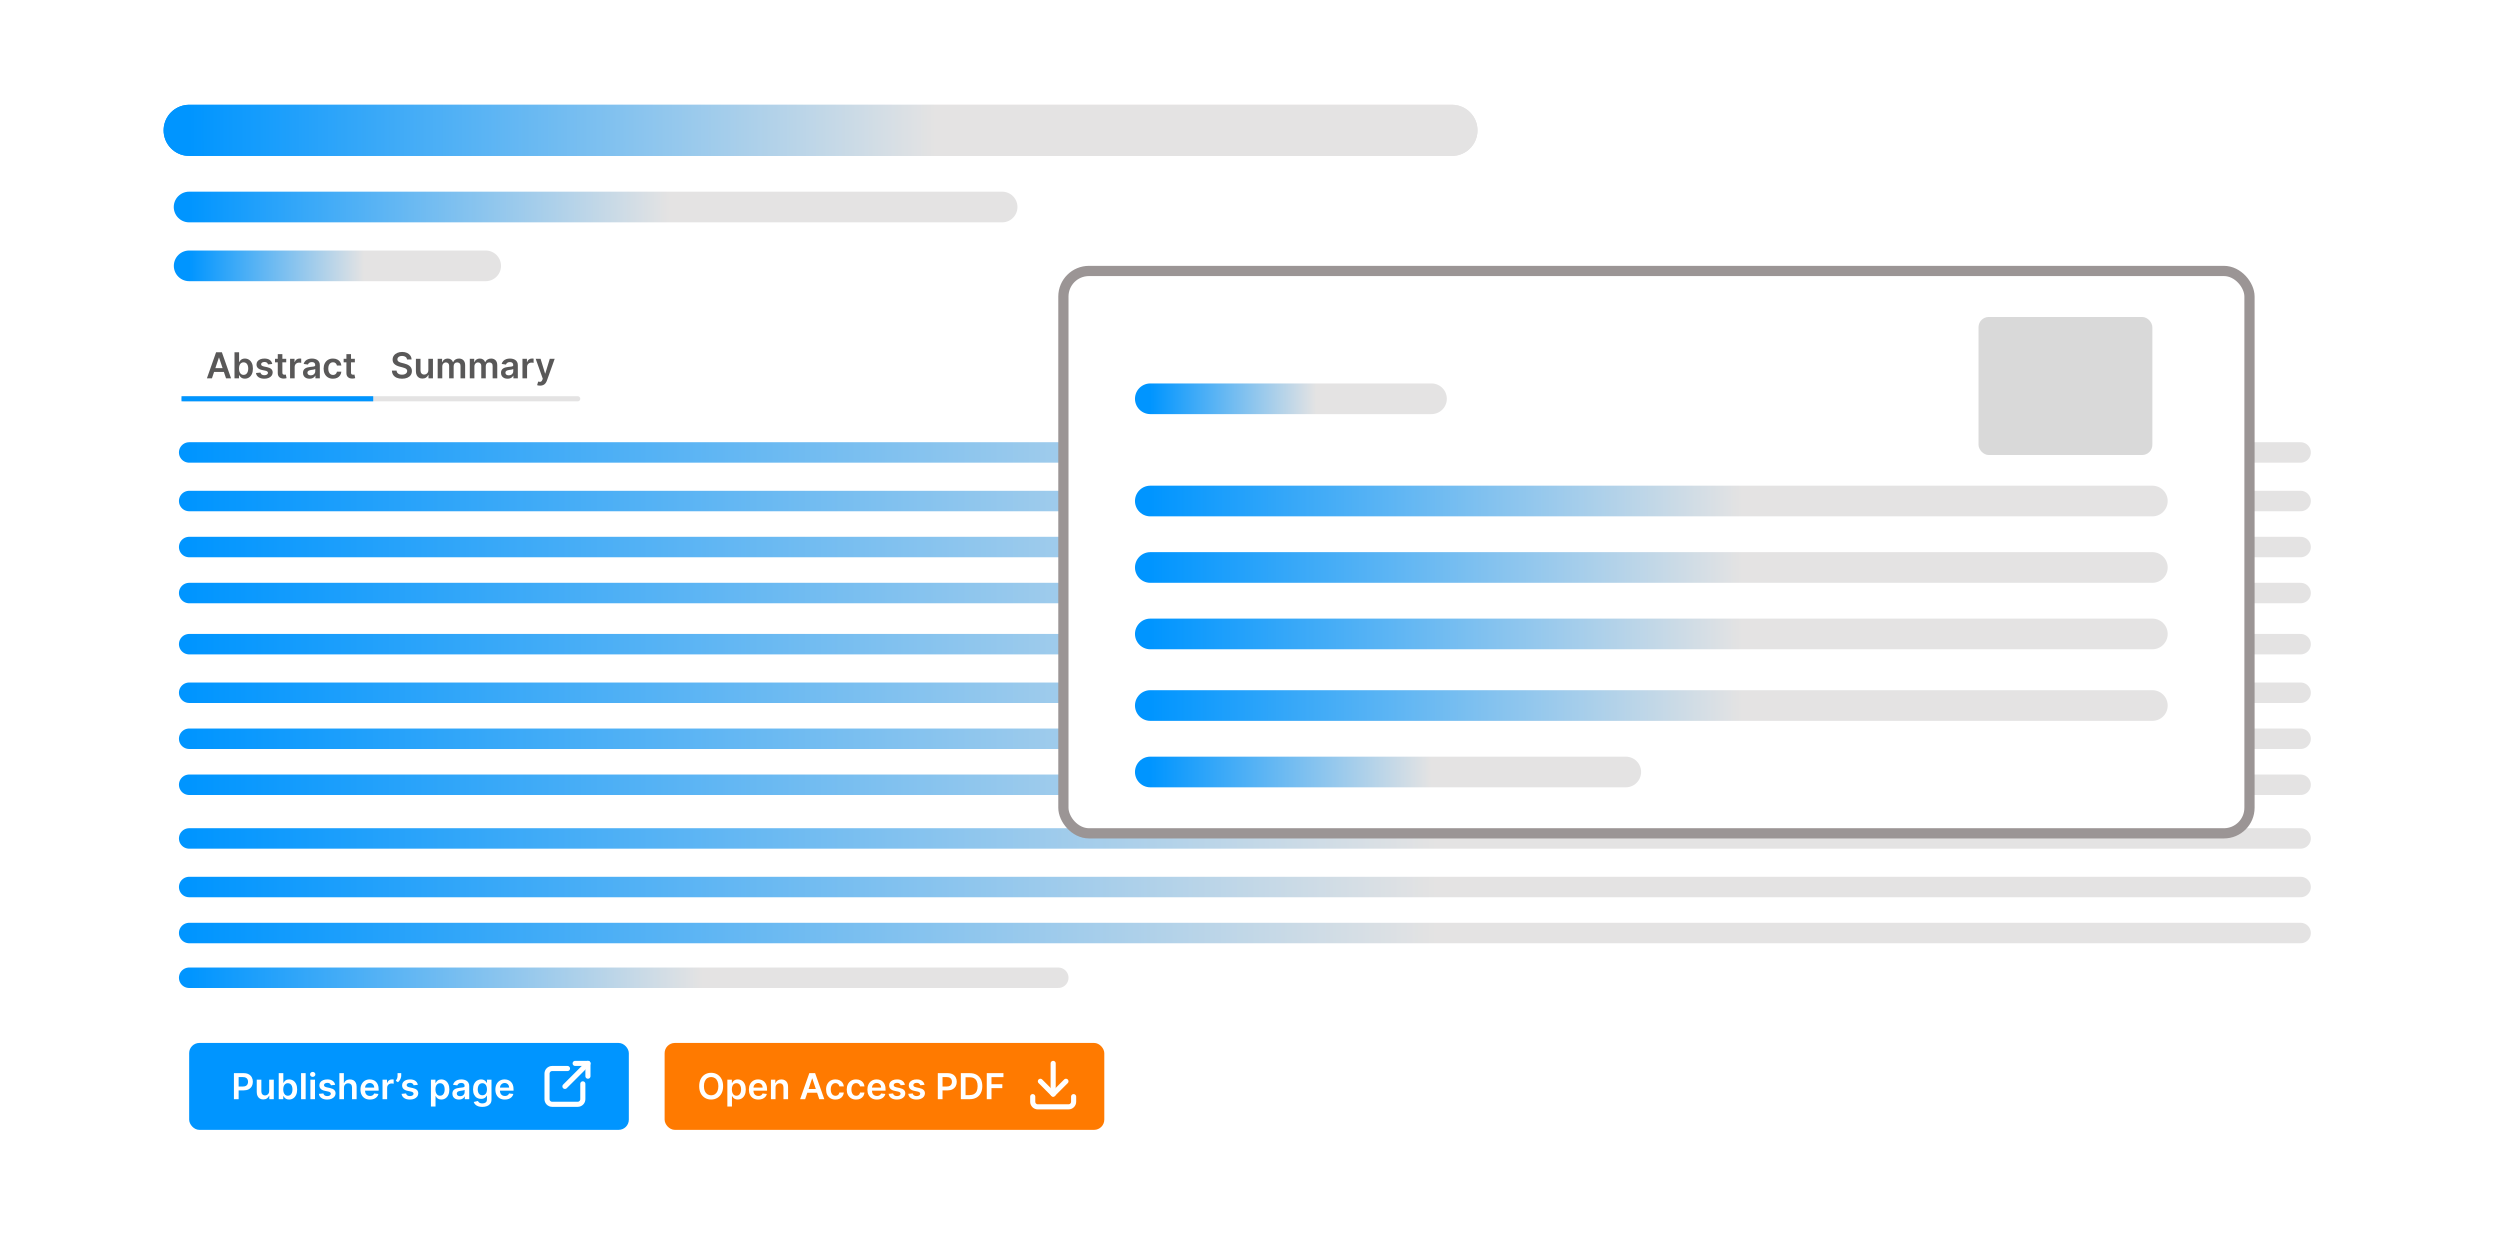 <svg width="489" height="242" viewBox="0 0 489 242" fill="none" xmlns="http://www.w3.org/2000/svg">
<rect width="489" height="242" fill="white"/>
<path d="M41.455 74H40.471L42.263 68.909H43.402L45.196 74H44.212L42.852 69.953H42.812L41.455 74ZM41.487 72.004H44.172V72.745H41.487V72.004ZM45.867 74V68.909H46.767V70.813H46.804C46.85 70.72 46.916 70.622 47 70.517C47.085 70.411 47.199 70.321 47.343 70.246C47.488 70.17 47.672 70.132 47.895 70.132C48.19 70.132 48.456 70.207 48.693 70.358C48.932 70.507 49.121 70.729 49.26 71.022C49.401 71.314 49.471 71.672 49.471 72.096C49.471 72.515 49.403 72.871 49.265 73.165C49.127 73.458 48.94 73.682 48.703 73.836C48.466 73.99 48.198 74.067 47.898 74.067C47.679 74.067 47.498 74.031 47.353 73.958C47.209 73.885 47.093 73.797 47.005 73.694C46.919 73.59 46.852 73.491 46.804 73.398H46.752V74H45.867ZM46.749 72.091C46.749 72.338 46.784 72.554 46.854 72.74C46.925 72.925 47.027 73.07 47.16 73.175C47.294 73.278 47.456 73.329 47.647 73.329C47.846 73.329 48.012 73.276 48.146 73.17C48.281 73.062 48.382 72.915 48.45 72.73C48.519 72.543 48.554 72.329 48.554 72.091C48.554 71.854 48.52 71.644 48.452 71.46C48.384 71.276 48.283 71.131 48.149 71.027C48.015 70.923 47.847 70.87 47.647 70.87C47.455 70.87 47.291 70.921 47.157 71.022C47.023 71.123 46.921 71.265 46.851 71.447C46.783 71.629 46.749 71.844 46.749 72.091ZM53.254 71.191L52.434 71.281C52.41 71.198 52.37 71.12 52.312 71.047C52.256 70.974 52.179 70.915 52.083 70.87C51.987 70.826 51.87 70.803 51.73 70.803C51.543 70.803 51.386 70.844 51.258 70.925C51.132 71.006 51.07 71.112 51.072 71.241C51.07 71.352 51.111 71.442 51.193 71.512C51.278 71.581 51.417 71.638 51.611 71.683L52.262 71.822C52.623 71.9 52.892 72.024 53.068 72.193C53.245 72.362 53.334 72.583 53.336 72.856C53.334 73.097 53.264 73.309 53.125 73.493C52.987 73.675 52.796 73.818 52.551 73.921C52.305 74.023 52.024 74.075 51.705 74.075C51.238 74.075 50.862 73.977 50.577 73.781C50.292 73.584 50.122 73.31 50.067 72.959L50.945 72.874C50.984 73.046 51.069 73.176 51.198 73.264C51.328 73.352 51.496 73.396 51.703 73.396C51.917 73.396 52.088 73.352 52.218 73.264C52.348 73.176 52.414 73.068 52.414 72.939C52.414 72.829 52.372 72.739 52.287 72.668C52.204 72.596 52.075 72.542 51.899 72.504L51.248 72.367C50.882 72.291 50.611 72.162 50.435 71.981C50.26 71.799 50.172 71.569 50.174 71.29C50.172 71.055 50.236 70.851 50.365 70.679C50.496 70.505 50.678 70.371 50.91 70.276C51.144 70.18 51.413 70.132 51.718 70.132C52.165 70.132 52.517 70.227 52.774 70.418C53.033 70.609 53.193 70.866 53.254 71.191ZM55.985 70.182V70.878H53.79V70.182H55.985ZM54.332 69.267H55.231V72.852C55.231 72.972 55.25 73.065 55.286 73.13C55.324 73.193 55.374 73.236 55.435 73.259C55.497 73.282 55.565 73.294 55.639 73.294C55.696 73.294 55.747 73.29 55.793 73.282C55.841 73.273 55.878 73.266 55.903 73.259L56.054 73.963C56.006 73.979 55.938 73.998 55.848 74.017C55.76 74.037 55.652 74.049 55.525 74.052C55.299 74.059 55.096 74.025 54.916 73.95C54.735 73.874 54.592 73.756 54.486 73.597C54.381 73.438 54.33 73.239 54.332 73.001V69.267ZM56.737 74V70.182H57.61V70.818H57.65C57.719 70.598 57.839 70.428 58.008 70.309C58.178 70.188 58.373 70.127 58.592 70.127C58.641 70.127 58.697 70.13 58.758 70.135C58.821 70.138 58.873 70.144 58.915 70.152V70.98C58.877 70.966 58.816 70.955 58.733 70.945C58.652 70.933 58.573 70.928 58.497 70.928C58.333 70.928 58.186 70.963 58.055 71.034C57.925 71.104 57.824 71.201 57.749 71.325C57.674 71.45 57.637 71.593 57.637 71.755V74H56.737ZM60.543 74.077C60.301 74.077 60.083 74.034 59.889 73.948C59.697 73.86 59.545 73.731 59.432 73.56C59.321 73.389 59.265 73.179 59.265 72.929C59.265 72.713 59.305 72.535 59.385 72.394C59.464 72.253 59.573 72.141 59.71 72.056C59.848 71.972 60.003 71.908 60.175 71.865C60.349 71.82 60.529 71.788 60.715 71.768C60.938 71.745 61.12 71.724 61.259 71.706C61.398 71.686 61.499 71.656 61.562 71.616C61.627 71.575 61.659 71.511 61.659 71.425V71.41C61.659 71.222 61.604 71.078 61.493 70.975C61.382 70.872 61.222 70.821 61.013 70.821C60.792 70.821 60.618 70.869 60.488 70.965C60.361 71.061 60.275 71.174 60.23 71.305L59.39 71.186C59.456 70.954 59.565 70.76 59.718 70.604C59.87 70.447 60.057 70.329 60.277 70.251C60.497 70.172 60.741 70.132 61.008 70.132C61.192 70.132 61.375 70.154 61.557 70.197C61.739 70.24 61.906 70.311 62.057 70.41C62.208 70.508 62.329 70.642 62.42 70.811C62.513 70.98 62.559 71.191 62.559 71.445V74H61.694V73.475H61.664C61.609 73.582 61.532 73.681 61.433 73.774C61.335 73.865 61.212 73.939 61.062 73.995C60.915 74.05 60.742 74.077 60.543 74.077ZM60.777 73.416C60.957 73.416 61.114 73.38 61.246 73.309C61.379 73.236 61.481 73.14 61.552 73.021C61.625 72.901 61.662 72.771 61.662 72.63V72.18C61.633 72.204 61.585 72.225 61.517 72.245C61.451 72.265 61.377 72.282 61.294 72.297C61.211 72.312 61.129 72.325 61.048 72.337C60.966 72.349 60.896 72.359 60.836 72.367C60.702 72.385 60.582 72.415 60.476 72.456C60.37 72.498 60.286 72.556 60.225 72.63C60.163 72.703 60.133 72.798 60.133 72.914C60.133 73.079 60.193 73.204 60.314 73.289C60.435 73.374 60.589 73.416 60.777 73.416ZM65.129 74.075C64.748 74.075 64.421 73.991 64.147 73.823C63.876 73.656 63.666 73.425 63.519 73.13C63.373 72.833 63.3 72.492 63.3 72.106C63.3 71.718 63.374 71.376 63.523 71.079C63.673 70.781 63.883 70.549 64.155 70.383C64.428 70.216 64.751 70.132 65.124 70.132C65.434 70.132 65.709 70.189 65.947 70.304C66.187 70.416 66.379 70.576 66.521 70.783C66.664 70.989 66.745 71.229 66.765 71.504H65.905C65.87 71.32 65.787 71.167 65.656 71.044C65.527 70.92 65.354 70.858 65.137 70.858C64.953 70.858 64.791 70.908 64.652 71.007C64.513 71.105 64.404 71.246 64.326 71.43C64.25 71.614 64.212 71.834 64.212 72.091C64.212 72.351 64.25 72.575 64.326 72.762C64.403 72.948 64.51 73.091 64.647 73.192C64.786 73.291 64.95 73.341 65.137 73.341C65.269 73.341 65.388 73.316 65.492 73.267C65.598 73.215 65.687 73.142 65.758 73.046C65.829 72.949 65.878 72.832 65.905 72.695H66.765C66.743 72.965 66.664 73.204 66.526 73.413C66.389 73.621 66.201 73.783 65.965 73.901C65.728 74.017 65.449 74.075 65.129 74.075ZM69.41 70.182V70.878H67.216V70.182H69.41ZM67.757 69.267H68.657V72.852C68.657 72.972 68.675 73.065 68.712 73.13C68.75 73.193 68.8 73.236 68.861 73.259C68.922 73.282 68.99 73.294 69.065 73.294C69.121 73.294 69.173 73.29 69.219 73.282C69.267 73.273 69.304 73.266 69.328 73.259L69.48 73.963C69.432 73.979 69.363 73.998 69.274 74.017C69.186 74.037 69.078 74.049 68.951 74.052C68.725 74.059 68.522 74.025 68.342 73.95C68.161 73.874 68.018 73.756 67.912 73.597C67.807 73.438 67.756 73.239 67.757 73.001V69.267Z" fill="#595858"/>
<path d="M79.612 70.309C79.589 70.091 79.491 69.922 79.319 69.802C79.148 69.68 78.926 69.62 78.653 69.62C78.46 69.62 78.295 69.649 78.158 69.707C78.02 69.765 77.915 69.844 77.842 69.943C77.769 70.043 77.732 70.156 77.73 70.284C77.73 70.39 77.754 70.482 77.802 70.56C77.852 70.638 77.919 70.704 78.004 70.758C78.088 70.812 78.182 70.856 78.285 70.893C78.387 70.929 78.491 70.96 78.595 70.985L79.073 71.104C79.265 71.149 79.45 71.209 79.627 71.285C79.806 71.362 79.966 71.458 80.107 71.574C80.249 71.69 80.362 71.83 80.445 71.994C80.528 72.158 80.569 72.35 80.569 72.571C80.569 72.869 80.493 73.132 80.34 73.359C80.188 73.584 79.968 73.76 79.679 73.888C79.392 74.014 79.045 74.077 78.638 74.077C78.242 74.077 77.898 74.016 77.606 73.893C77.316 73.77 77.089 73.591 76.925 73.356C76.763 73.121 76.675 72.834 76.661 72.496H77.569C77.582 72.673 77.637 72.821 77.733 72.939C77.829 73.056 77.954 73.144 78.108 73.202C78.264 73.26 78.438 73.289 78.63 73.289C78.831 73.289 79.006 73.259 79.157 73.2C79.31 73.138 79.429 73.054 79.515 72.946C79.601 72.837 79.645 72.709 79.647 72.563C79.645 72.431 79.606 72.321 79.53 72.235C79.454 72.147 79.347 72.074 79.209 72.016C79.073 71.957 78.914 71.904 78.732 71.857L78.153 71.708C77.734 71.6 77.402 71.437 77.159 71.218C76.917 70.998 76.796 70.706 76.796 70.341C76.796 70.041 76.877 69.778 77.039 69.553C77.203 69.328 77.426 69.153 77.708 69.028C77.99 68.903 78.309 68.84 78.665 68.84C79.026 68.84 79.343 68.903 79.615 69.028C79.888 69.153 80.103 69.326 80.258 69.548C80.414 69.768 80.495 70.022 80.499 70.309H79.612ZM83.785 72.394V70.182H84.685V74H83.812V73.321H83.773C83.686 73.535 83.545 73.71 83.348 73.846C83.152 73.982 82.911 74.05 82.624 74.05C82.374 74.05 82.153 73.994 81.96 73.883C81.77 73.77 81.621 73.607 81.513 73.394C81.405 73.178 81.352 72.918 81.352 72.613V70.182H82.251V72.474C82.251 72.716 82.318 72.908 82.45 73.05C82.583 73.193 82.757 73.264 82.972 73.264C83.105 73.264 83.233 73.232 83.358 73.167C83.482 73.103 83.584 73.007 83.663 72.879C83.745 72.75 83.785 72.588 83.785 72.394ZM85.61 74V70.182H86.47V70.831H86.515C86.595 70.612 86.726 70.441 86.91 70.319C87.094 70.194 87.314 70.132 87.569 70.132C87.828 70.132 88.046 70.195 88.223 70.321C88.402 70.445 88.528 70.615 88.601 70.831H88.641C88.725 70.618 88.868 70.45 89.068 70.323C89.27 70.196 89.51 70.132 89.786 70.132C90.138 70.132 90.424 70.243 90.647 70.465C90.869 70.687 90.98 71.011 90.98 71.437V74H90.077V71.576C90.077 71.339 90.014 71.166 89.888 71.057C89.762 70.946 89.608 70.89 89.426 70.89C89.209 70.89 89.039 70.958 88.916 71.094C88.795 71.228 88.735 71.403 88.735 71.619V74H87.853V71.539C87.853 71.342 87.793 71.184 87.674 71.067C87.556 70.949 87.402 70.89 87.211 70.89C87.082 70.89 86.964 70.923 86.858 70.99C86.752 71.054 86.668 71.146 86.605 71.266C86.542 71.383 86.51 71.521 86.51 71.678V74H85.61ZM91.892 74V70.182H92.753V70.831H92.797C92.877 70.612 93.009 70.441 93.193 70.319C93.377 70.194 93.596 70.132 93.851 70.132C94.11 70.132 94.328 70.195 94.505 70.321C94.684 70.445 94.81 70.615 94.883 70.831H94.923C95.007 70.618 95.15 70.45 95.35 70.323C95.552 70.196 95.792 70.132 96.069 70.132C96.42 70.132 96.707 70.243 96.929 70.465C97.151 70.687 97.262 71.011 97.262 71.437V74H96.359V71.576C96.359 71.339 96.296 71.166 96.171 71.057C96.045 70.946 95.891 70.89 95.708 70.89C95.491 70.89 95.321 70.958 95.199 71.094C95.078 71.228 95.017 71.403 95.017 71.619V74H94.135V71.539C94.135 71.342 94.075 71.184 93.956 71.067C93.838 70.949 93.684 70.89 93.493 70.89C93.364 70.89 93.246 70.923 93.14 70.99C93.034 71.054 92.95 71.146 92.887 71.266C92.824 71.383 92.792 71.521 92.792 71.678V74H91.892ZM99.273 74.077C99.031 74.077 98.814 74.034 98.62 73.948C98.427 73.86 98.275 73.731 98.162 73.56C98.051 73.389 97.996 73.179 97.996 72.929C97.996 72.713 98.036 72.535 98.115 72.394C98.195 72.253 98.303 72.141 98.441 72.056C98.578 71.972 98.733 71.908 98.906 71.865C99.08 71.82 99.259 71.788 99.445 71.768C99.669 71.745 99.85 71.724 99.989 71.706C100.129 71.686 100.23 71.656 100.293 71.616C100.357 71.575 100.39 71.511 100.39 71.425V71.41C100.39 71.222 100.334 71.078 100.223 70.975C100.112 70.872 99.952 70.821 99.743 70.821C99.523 70.821 99.348 70.869 99.219 70.965C99.091 71.061 99.005 71.174 98.96 71.305L98.12 71.186C98.186 70.954 98.296 70.76 98.448 70.604C98.601 70.447 98.787 70.329 99.007 70.251C99.228 70.172 99.472 70.132 99.738 70.132C99.922 70.132 100.105 70.154 100.288 70.197C100.47 70.24 100.637 70.311 100.787 70.41C100.938 70.508 101.059 70.642 101.15 70.811C101.243 70.98 101.289 71.191 101.289 71.445V74H100.424V73.475H100.395C100.34 73.582 100.263 73.681 100.163 73.774C100.066 73.865 99.942 73.939 99.793 73.995C99.645 74.05 99.472 74.077 99.273 74.077ZM99.507 73.416C99.688 73.416 99.844 73.38 99.977 73.309C100.11 73.236 100.211 73.14 100.283 73.021C100.356 72.901 100.392 72.771 100.392 72.63V72.18C100.364 72.204 100.316 72.225 100.248 72.245C100.182 72.265 100.107 72.282 100.024 72.297C99.941 72.312 99.859 72.325 99.778 72.337C99.697 72.349 99.626 72.359 99.567 72.367C99.433 72.385 99.312 72.415 99.206 72.456C99.1 72.498 99.017 72.556 98.955 72.63C98.894 72.703 98.863 72.798 98.863 72.914C98.863 73.079 98.924 73.204 99.045 73.289C99.166 73.374 99.32 73.416 99.507 73.416ZM102.194 74V70.182H103.067V70.818H103.107C103.176 70.598 103.295 70.428 103.465 70.309C103.635 70.188 103.83 70.127 104.049 70.127C104.098 70.127 104.154 70.13 104.215 70.135C104.278 70.138 104.33 70.144 104.372 70.152V70.98C104.334 70.966 104.273 70.955 104.19 70.945C104.109 70.933 104.03 70.928 103.954 70.928C103.79 70.928 103.643 70.963 103.512 71.034C103.383 71.104 103.281 71.201 103.206 71.325C103.131 71.45 103.094 71.593 103.094 71.755V74H102.194ZM105.645 75.432C105.523 75.432 105.409 75.422 105.305 75.402C105.202 75.384 105.12 75.362 105.059 75.337L105.267 74.636C105.398 74.674 105.515 74.693 105.618 74.691C105.721 74.689 105.811 74.657 105.889 74.594C105.968 74.533 106.035 74.43 106.09 74.286L106.167 74.079L104.783 70.182H105.737L106.617 73.065H106.657L107.539 70.182H108.496L106.968 74.462C106.896 74.665 106.802 74.838 106.684 74.982C106.567 75.128 106.422 75.239 106.252 75.315C106.083 75.393 105.881 75.432 105.645 75.432Z" fill="#595858"/>
<path d="M36.998 25.496H284" stroke="url(#paint0_linear_720_26255)" stroke-width="10" stroke-linecap="round"/>
<path d="M36.998 25.496H284" stroke="url(#paint1_linear_720_26255)" stroke-width="10" stroke-linecap="round"/>
<path d="M36.986 40.491H196.015" stroke="url(#paint2_linear_720_26255)" stroke-width="6" stroke-linecap="round"/>
<path d="M37 52H95" stroke="url(#paint3_linear_720_26255)" stroke-width="6" stroke-linecap="round"/>
<path d="M37 88.5H450.001" stroke="url(#paint4_linear_720_26255)" stroke-width="4" stroke-linecap="round"/>
<path d="M37 116H450.001" stroke="url(#paint5_linear_720_26255)" stroke-width="4" stroke-linecap="round"/>
<path d="M37 107H450.001" stroke="url(#paint6_linear_720_26255)" stroke-width="4" stroke-linecap="round"/>
<path d="M37 98H450.001" stroke="url(#paint7_linear_720_26255)" stroke-width="4" stroke-linecap="round"/>
<path d="M37 164H450.001" stroke="url(#paint8_linear_720_26255)" stroke-width="4" stroke-linecap="round"/>
<path d="M37 191.25H207.001" stroke="url(#paint9_linear_720_26255)" stroke-width="4" stroke-linecap="round"/>
<path d="M37 182.5H450.001" stroke="url(#paint10_linear_720_26255)" stroke-width="4" stroke-linecap="round"/>
<path d="M37 173.5H450.001" stroke="url(#paint11_linear_720_26255)" stroke-width="4" stroke-linecap="round"/>
<path d="M37 126H450.001" stroke="url(#paint12_linear_720_26255)" stroke-width="4" stroke-linecap="round"/>
<path d="M37 153.5H450.001" stroke="url(#paint13_linear_720_26255)" stroke-width="4" stroke-linecap="round"/>
<path d="M37 144.5H450.001" stroke="url(#paint14_linear_720_26255)" stroke-width="4" stroke-linecap="round"/>
<path d="M37 135.5H450.001" stroke="url(#paint15_linear_720_26255)" stroke-width="4" stroke-linecap="round"/>
<path d="M36 78H113" stroke="#E4E3E3" stroke-linecap="round"/>
<path d="M36 78H72.5" stroke="#0095FF" stroke-linecap="square"/>
<rect x="37" y="204" width="86" height="17" rx="2" fill="#0095FF"/>
<path d="M45.755 215V209.909H47.664C48.055 209.909 48.383 209.982 48.648 210.128C48.915 210.274 49.117 210.474 49.253 210.729C49.39 210.983 49.459 211.271 49.459 211.594C49.459 211.921 49.39 212.211 49.253 212.464C49.115 212.718 48.912 212.918 48.644 213.064C48.375 213.208 48.044 213.28 47.652 213.28H46.386V212.522H47.527C47.756 212.522 47.943 212.482 48.089 212.402C48.235 212.323 48.343 212.213 48.412 212.074C48.484 211.935 48.519 211.775 48.519 211.594C48.519 211.414 48.484 211.255 48.412 211.117C48.343 210.98 48.234 210.873 48.087 210.797C47.941 210.719 47.753 210.68 47.523 210.68H46.677V215H45.755ZM52.654 213.394V211.182H53.554V215H52.681V214.321H52.641C52.555 214.535 52.413 214.71 52.216 214.846C52.021 214.982 51.78 215.05 51.493 215.05C51.243 215.05 51.021 214.994 50.829 214.883C50.639 214.77 50.489 214.607 50.382 214.393C50.274 214.178 50.22 213.918 50.22 213.613V211.182H51.12V213.474C51.12 213.716 51.186 213.908 51.319 214.05C51.452 214.193 51.626 214.264 51.841 214.264C51.974 214.264 52.102 214.232 52.226 214.167C52.35 214.103 52.452 214.007 52.532 213.879C52.613 213.75 52.654 213.588 52.654 213.394ZM54.519 215V209.909H55.419V211.813H55.456C55.502 211.72 55.568 211.622 55.652 211.517C55.737 211.411 55.851 211.321 55.995 211.246C56.139 211.17 56.323 211.132 56.547 211.132C56.842 211.132 57.108 211.208 57.345 211.358C57.584 211.507 57.773 211.729 57.912 212.022C58.053 212.314 58.123 212.672 58.123 213.096C58.123 213.515 58.054 213.871 57.917 214.165C57.779 214.458 57.592 214.682 57.355 214.836C57.118 214.99 56.85 215.067 56.55 215.067C56.331 215.067 56.149 215.031 56.005 214.958C55.861 214.885 55.745 214.797 55.657 214.694C55.571 214.59 55.504 214.491 55.456 214.398H55.404V215H54.519ZM55.401 213.091C55.401 213.338 55.436 213.554 55.506 213.74C55.577 213.925 55.679 214.07 55.811 214.175C55.946 214.277 56.108 214.329 56.299 214.329C56.497 214.329 56.664 214.276 56.798 214.17C56.932 214.062 57.033 213.915 57.102 213.73C57.171 213.542 57.206 213.33 57.206 213.091C57.206 212.854 57.172 212.643 57.104 212.46C57.036 212.276 56.935 212.131 56.801 212.027C56.666 211.923 56.499 211.87 56.299 211.87C56.106 211.87 55.943 211.921 55.809 212.022C55.675 212.123 55.573 212.265 55.503 212.447C55.435 212.629 55.401 212.844 55.401 213.091ZM59.788 209.909V215H58.888V209.909H59.788ZM60.713 215V211.182H61.613V215H60.713ZM61.166 210.64C61.023 210.64 60.901 210.593 60.798 210.498C60.695 210.402 60.644 210.287 60.644 210.153C60.644 210.017 60.695 209.902 60.798 209.807C60.901 209.711 61.023 209.663 61.166 209.663C61.31 209.663 61.433 209.711 61.534 209.807C61.636 209.902 61.688 210.017 61.688 210.153C61.688 210.287 61.636 210.402 61.534 210.498C61.433 210.593 61.31 210.64 61.166 210.64ZM65.556 212.191L64.736 212.281C64.713 212.198 64.672 212.12 64.614 212.047C64.558 211.974 64.482 211.915 64.385 211.87C64.289 211.826 64.172 211.803 64.032 211.803C63.845 211.803 63.688 211.844 63.56 211.925C63.434 212.006 63.372 212.112 63.374 212.241C63.372 212.352 63.413 212.442 63.496 212.512C63.58 212.581 63.719 212.638 63.913 212.683L64.564 212.822C64.926 212.9 65.194 213.024 65.37 213.193C65.547 213.362 65.637 213.583 65.638 213.857C65.637 214.097 65.566 214.309 65.427 214.493C65.29 214.675 65.098 214.818 64.853 214.92C64.608 215.023 64.326 215.075 64.008 215.075C63.54 215.075 63.164 214.977 62.879 214.781C62.594 214.584 62.424 214.31 62.37 213.958L63.247 213.874C63.287 214.046 63.371 214.176 63.501 214.264C63.63 214.352 63.798 214.396 64.005 214.396C64.219 214.396 64.39 214.352 64.52 214.264C64.651 214.176 64.716 214.068 64.716 213.939C64.716 213.829 64.674 213.739 64.589 213.668C64.507 213.596 64.377 213.542 64.201 213.504L63.55 213.367C63.184 213.291 62.913 213.162 62.737 212.982C62.562 212.799 62.475 212.569 62.476 212.29C62.475 212.055 62.538 211.851 62.668 211.679C62.799 211.505 62.98 211.371 63.212 211.276C63.446 211.18 63.715 211.132 64.02 211.132C64.468 211.132 64.82 211.227 65.076 211.418C65.335 211.609 65.495 211.866 65.556 212.191ZM67.28 212.763V215H66.38V209.909H67.26V211.831H67.305C67.394 211.615 67.533 211.445 67.72 211.321C67.909 211.195 68.149 211.132 68.441 211.132C68.706 211.132 68.937 211.188 69.135 211.299C69.332 211.41 69.484 211.572 69.592 211.786C69.701 212 69.756 212.261 69.756 212.569V215H68.856V212.708C68.856 212.451 68.79 212.252 68.657 212.109C68.526 211.965 68.342 211.893 68.106 211.893C67.946 211.893 67.804 211.928 67.678 211.997C67.554 212.065 67.456 212.164 67.385 212.293C67.315 212.422 67.28 212.579 67.28 212.763ZM72.364 215.075C71.981 215.075 71.65 214.995 71.372 214.836C71.095 214.675 70.882 214.448 70.733 214.155C70.584 213.86 70.509 213.513 70.509 213.113C70.509 212.721 70.584 212.376 70.733 212.079C70.884 211.781 71.094 211.549 71.364 211.383C71.635 211.216 71.952 211.132 72.316 211.132C72.552 211.132 72.774 211.17 72.983 211.246C73.193 211.321 73.379 211.437 73.539 211.594C73.702 211.752 73.829 211.952 73.922 212.196C74.015 212.438 74.061 212.726 74.061 213.061V213.337H70.932V212.73H73.199C73.197 212.558 73.16 212.405 73.087 212.271C73.014 212.135 72.912 212.028 72.781 211.95C72.652 211.872 72.501 211.833 72.329 211.833C72.145 211.833 71.983 211.878 71.844 211.967C71.705 212.055 71.596 212.171 71.519 212.315C71.442 212.458 71.403 212.614 71.402 212.785V213.315C71.402 213.537 71.442 213.727 71.523 213.886C71.605 214.044 71.718 214.165 71.864 214.249C72.01 214.332 72.18 214.374 72.376 214.374C72.507 214.374 72.626 214.355 72.731 214.319C72.838 214.281 72.93 214.225 73.007 214.152C73.085 214.079 73.144 213.989 73.184 213.881L74.024 213.976C73.971 214.198 73.87 214.392 73.721 214.558C73.573 214.722 73.385 214.849 73.154 214.94C72.924 215.03 72.66 215.075 72.364 215.075ZM74.823 215V211.182H75.695V211.818H75.735C75.805 211.598 75.924 211.428 76.093 211.309C76.264 211.188 76.458 211.127 76.677 211.127C76.727 211.127 76.782 211.13 76.844 211.135C76.907 211.138 76.959 211.144 77 211.152V211.98C76.962 211.967 76.902 211.955 76.819 211.945C76.738 211.933 76.659 211.928 76.583 211.928C76.419 211.928 76.271 211.963 76.14 212.034C76.011 212.104 75.909 212.201 75.834 212.325C75.76 212.45 75.723 212.593 75.723 212.755V215H74.823ZM78.478 209.909V210.416C78.478 210.562 78.449 210.714 78.393 210.871C78.338 211.027 78.263 211.176 78.167 211.319C78.071 211.459 77.961 211.58 77.839 211.681L77.421 211.411C77.512 211.273 77.592 211.125 77.66 210.966C77.728 210.805 77.761 210.623 77.761 210.421V209.909H78.478ZM81.73 212.191L80.91 212.281C80.887 212.198 80.846 212.12 80.788 212.047C80.732 211.974 80.655 211.915 80.559 211.87C80.463 211.826 80.346 211.803 80.206 211.803C80.019 211.803 79.862 211.844 79.734 211.925C79.608 212.006 79.546 212.112 79.548 212.241C79.546 212.352 79.587 212.442 79.669 212.512C79.754 212.581 79.893 212.638 80.087 212.683L80.738 212.822C81.1 212.9 81.368 213.024 81.544 213.193C81.721 213.362 81.811 213.583 81.812 213.857C81.811 214.097 81.74 214.309 81.601 214.493C81.463 214.675 81.272 214.818 81.027 214.92C80.781 215.023 80.5 215.075 80.181 215.075C79.714 215.075 79.338 214.977 79.053 214.781C78.768 214.584 78.598 214.31 78.543 213.958L79.421 213.874C79.461 214.046 79.545 214.176 79.674 214.264C79.804 214.352 79.972 214.396 80.179 214.396C80.393 214.396 80.564 214.352 80.694 214.264C80.825 214.176 80.89 214.068 80.89 213.939C80.89 213.829 80.848 213.739 80.763 213.668C80.68 213.596 80.551 213.542 80.375 213.504L79.724 213.367C79.358 213.291 79.087 213.162 78.911 212.982C78.736 212.799 78.649 212.569 78.65 212.29C78.649 212.055 78.712 211.851 78.842 211.679C78.972 211.505 79.154 211.371 79.386 211.276C79.62 211.18 79.889 211.132 80.194 211.132C80.641 211.132 80.993 211.227 81.25 211.418C81.509 211.609 81.669 211.866 81.73 212.191ZM84.29 216.432V211.182H85.175V211.813H85.228C85.274 211.72 85.34 211.622 85.424 211.517C85.508 211.411 85.623 211.321 85.767 211.246C85.911 211.17 86.095 211.132 86.319 211.132C86.614 211.132 86.88 211.208 87.117 211.358C87.356 211.507 87.544 211.729 87.684 212.022C87.825 212.314 87.895 212.672 87.895 213.096C87.895 213.515 87.826 213.871 87.689 214.165C87.551 214.458 87.364 214.682 87.127 214.836C86.89 214.99 86.621 215.067 86.321 215.067C86.103 215.067 85.921 215.031 85.777 214.958C85.633 214.885 85.517 214.797 85.429 214.694C85.343 214.59 85.276 214.491 85.228 214.398H85.19V216.432H84.29ZM85.173 213.091C85.173 213.338 85.208 213.554 85.277 213.74C85.349 213.925 85.451 214.07 85.583 214.175C85.717 214.277 85.88 214.329 86.07 214.329C86.269 214.329 86.436 214.276 86.57 214.17C86.704 214.062 86.805 213.915 86.873 213.73C86.943 213.542 86.978 213.33 86.978 213.091C86.978 212.854 86.944 212.643 86.876 212.46C86.808 212.276 86.707 212.131 86.572 212.027C86.438 211.923 86.271 211.87 86.07 211.87C85.878 211.87 85.715 211.921 85.581 212.022C85.446 212.123 85.344 212.265 85.275 212.447C85.207 212.629 85.173 212.844 85.173 213.091ZM89.764 215.077C89.522 215.077 89.304 215.034 89.11 214.948C88.918 214.86 88.766 214.731 88.653 214.56C88.542 214.389 88.487 214.179 88.487 213.929C88.487 213.713 88.526 213.535 88.606 213.394C88.685 213.253 88.794 213.141 88.931 213.056C89.069 212.972 89.224 212.908 89.396 212.865C89.57 212.82 89.75 212.788 89.936 212.768C90.159 212.745 90.341 212.724 90.48 212.706C90.619 212.686 90.72 212.656 90.783 212.616C90.848 212.575 90.88 212.511 90.88 212.425V212.41C90.88 212.223 90.825 212.078 90.714 211.975C90.603 211.872 90.443 211.821 90.234 211.821C90.014 211.821 89.839 211.869 89.71 211.965C89.582 212.061 89.496 212.174 89.451 212.305L88.611 212.186C88.677 211.954 88.787 211.76 88.939 211.604C89.091 211.447 89.278 211.329 89.498 211.251C89.719 211.172 89.962 211.132 90.229 211.132C90.413 211.132 90.596 211.154 90.778 211.197C90.961 211.24 91.127 211.311 91.278 211.411C91.429 211.508 91.55 211.642 91.641 211.811C91.734 211.98 91.78 212.191 91.78 212.445V215H90.915V214.475H90.885C90.831 214.582 90.754 214.681 90.654 214.774C90.556 214.865 90.433 214.939 90.284 214.995C90.136 215.05 89.963 215.077 89.764 215.077ZM89.998 214.416C90.178 214.416 90.335 214.38 90.468 214.309C90.6 214.236 90.702 214.14 90.773 214.021C90.846 213.901 90.883 213.771 90.883 213.63V213.18C90.855 213.204 90.807 213.225 90.739 213.245C90.672 213.265 90.598 213.282 90.515 213.297C90.432 213.312 90.35 213.325 90.269 213.337C90.188 213.349 90.117 213.359 90.058 213.367C89.923 213.385 89.803 213.415 89.697 213.456C89.591 213.498 89.507 213.556 89.446 213.63C89.385 213.703 89.354 213.798 89.354 213.914C89.354 214.079 89.415 214.205 89.535 214.289C89.656 214.374 89.811 214.416 89.998 214.416ZM94.346 216.511C94.022 216.511 93.745 216.467 93.513 216.38C93.281 216.293 93.094 216.177 92.954 216.032C92.813 215.886 92.715 215.724 92.66 215.547L93.471 215.35C93.507 215.425 93.56 215.499 93.63 215.572C93.699 215.646 93.793 215.708 93.91 215.756C94.03 215.805 94.18 215.83 94.36 215.83C94.616 215.83 94.827 215.768 94.994 215.644C95.162 215.521 95.245 215.319 95.245 215.037V214.314H95.201C95.154 214.407 95.086 214.502 94.997 214.6C94.909 214.698 94.792 214.78 94.646 214.846C94.502 214.912 94.321 214.945 94.102 214.945C93.809 214.945 93.543 214.877 93.304 214.739C93.067 214.6 92.878 214.393 92.737 214.118C92.598 213.841 92.528 213.494 92.528 213.078C92.528 212.659 92.598 212.305 92.737 212.017C92.878 211.727 93.068 211.507 93.306 211.358C93.545 211.208 93.811 211.132 94.104 211.132C94.328 211.132 94.512 211.17 94.656 211.246C94.802 211.321 94.918 211.411 95.004 211.517C95.09 211.622 95.156 211.72 95.201 211.813H95.25V211.182H96.138V215.062C96.138 215.389 96.06 215.659 95.904 215.873C95.748 216.086 95.535 216.246 95.265 216.352C94.995 216.458 94.689 216.511 94.346 216.511ZM94.353 214.239C94.544 214.239 94.706 214.193 94.84 214.1C94.974 214.007 95.076 213.874 95.146 213.7C95.216 213.526 95.25 213.317 95.25 213.074C95.25 212.833 95.216 212.623 95.146 212.442C95.078 212.261 94.977 212.121 94.843 212.022C94.71 211.921 94.547 211.87 94.353 211.87C94.153 211.87 93.985 211.923 93.851 212.027C93.717 212.131 93.615 212.275 93.548 212.457C93.48 212.638 93.446 212.843 93.446 213.074C93.446 213.307 93.48 213.512 93.548 213.688C93.617 213.862 93.719 213.997 93.853 214.095C93.989 214.191 94.156 214.239 94.353 214.239ZM98.75 215.075C98.368 215.075 98.037 214.995 97.758 214.836C97.482 214.675 97.269 214.448 97.12 214.155C96.971 213.86 96.896 213.513 96.896 213.113C96.896 212.721 96.971 212.376 97.12 212.079C97.27 211.781 97.481 211.549 97.751 211.383C98.021 211.216 98.338 211.132 98.703 211.132C98.938 211.132 99.16 211.17 99.369 211.246C99.58 211.321 99.765 211.437 99.926 211.594C100.089 211.752 100.216 211.952 100.309 212.196C100.402 212.438 100.448 212.726 100.448 213.061V213.337H97.319V212.73H99.586C99.584 212.558 99.547 212.405 99.474 212.271C99.401 212.135 99.299 212.028 99.168 211.95C99.039 211.872 98.888 211.833 98.716 211.833C98.532 211.833 98.37 211.878 98.231 211.967C98.092 212.055 97.983 212.171 97.905 212.315C97.829 212.458 97.79 212.614 97.788 212.785V213.315C97.788 213.537 97.829 213.727 97.91 213.886C97.991 214.044 98.105 214.165 98.251 214.249C98.397 214.332 98.567 214.374 98.763 214.374C98.894 214.374 99.012 214.355 99.118 214.319C99.224 214.281 99.316 214.225 99.394 214.152C99.472 214.079 99.531 213.989 99.571 213.881L100.411 213.976C100.358 214.198 100.257 214.392 100.108 214.558C99.96 214.722 99.771 214.849 99.541 214.94C99.311 215.03 99.047 215.075 98.75 215.075Z" fill="white"/>
<rect x="130" y="204" width="86" height="17" rx="2" fill="#FF7A00"/>
<path d="M141.439 212.455C141.439 213.003 141.336 213.473 141.131 213.864C140.927 214.253 140.648 214.552 140.295 214.759C139.944 214.966 139.545 215.07 139.1 215.07C138.654 215.07 138.255 214.966 137.902 214.759C137.55 214.55 137.272 214.251 137.066 213.862C136.862 213.47 136.761 213.001 136.761 212.455C136.761 211.906 136.862 211.437 137.066 211.048C137.272 210.656 137.55 210.357 137.902 210.15C138.255 209.943 138.654 209.839 139.1 209.839C139.545 209.839 139.944 209.943 140.295 210.15C140.648 210.357 140.927 210.656 141.131 211.048C141.336 211.437 141.439 211.906 141.439 212.455ZM140.512 212.455C140.512 212.068 140.451 211.743 140.33 211.478C140.211 211.211 140.045 211.009 139.833 210.874C139.621 210.736 139.376 210.667 139.1 210.667C138.823 210.667 138.579 210.736 138.366 210.874C138.154 211.009 137.988 211.211 137.867 211.478C137.747 211.743 137.688 212.068 137.688 212.455C137.688 212.841 137.747 213.167 137.867 213.434C137.988 213.699 138.154 213.9 138.366 214.038C138.579 214.174 138.823 214.242 139.1 214.242C139.376 214.242 139.621 214.174 139.833 214.038C140.045 213.9 140.211 213.699 140.33 213.434C140.451 213.167 140.512 212.841 140.512 212.455ZM142.271 216.432V211.182H143.156V211.813H143.208C143.254 211.72 143.32 211.622 143.404 211.517C143.489 211.411 143.603 211.321 143.748 211.246C143.892 211.17 144.076 211.132 144.299 211.132C144.594 211.132 144.86 211.208 145.097 211.358C145.336 211.507 145.525 211.729 145.664 212.022C145.805 212.314 145.875 212.672 145.875 213.096C145.875 213.515 145.807 213.871 145.669 214.165C145.531 214.458 145.344 214.682 145.107 214.836C144.87 214.99 144.602 215.067 144.302 215.067C144.083 215.067 143.902 215.031 143.757 214.958C143.613 214.885 143.497 214.797 143.409 214.694C143.323 214.59 143.256 214.491 143.208 214.398H143.171V216.432H142.271ZM143.153 213.091C143.153 213.338 143.188 213.554 143.258 213.74C143.329 213.925 143.431 214.07 143.564 214.175C143.698 214.277 143.86 214.329 144.051 214.329C144.25 214.329 144.416 214.276 144.55 214.17C144.685 214.062 144.786 213.915 144.854 213.73C144.923 213.542 144.958 213.33 144.958 213.091C144.958 212.854 144.924 212.643 144.856 212.46C144.788 212.276 144.687 212.131 144.553 212.027C144.419 211.923 144.251 211.87 144.051 211.87C143.859 211.87 143.695 211.921 143.561 212.022C143.427 212.123 143.325 212.265 143.255 212.447C143.187 212.629 143.153 212.844 143.153 213.091ZM148.336 215.075C147.953 215.075 147.623 214.995 147.344 214.836C147.068 214.675 146.855 214.448 146.706 214.155C146.556 213.86 146.482 213.513 146.482 213.113C146.482 212.721 146.556 212.376 146.706 212.079C146.856 211.781 147.067 211.549 147.337 211.383C147.607 211.216 147.924 211.132 148.289 211.132C148.524 211.132 148.746 211.17 148.955 211.246C149.166 211.321 149.351 211.437 149.512 211.594C149.674 211.752 149.802 211.952 149.895 212.196C149.988 212.438 150.034 212.726 150.034 213.061V213.337H146.904V212.73H149.172C149.17 212.558 149.133 212.405 149.06 212.271C148.987 212.135 148.885 212.028 148.754 211.95C148.625 211.872 148.474 211.833 148.301 211.833C148.118 211.833 147.956 211.878 147.817 211.967C147.678 212.055 147.569 212.171 147.491 212.315C147.415 212.458 147.376 212.614 147.374 212.785V213.315C147.374 213.537 147.415 213.727 147.496 213.886C147.577 214.044 147.691 214.165 147.837 214.249C147.982 214.332 148.153 214.374 148.349 214.374C148.48 214.374 148.598 214.355 148.704 214.319C148.81 214.281 148.902 214.225 148.98 214.152C149.058 214.079 149.117 213.989 149.157 213.881L149.997 213.976C149.944 214.198 149.843 214.392 149.694 214.558C149.546 214.722 149.357 214.849 149.127 214.94C148.896 215.03 148.633 215.075 148.336 215.075ZM151.695 212.763V215H150.795V211.182H151.655V211.831H151.7C151.788 211.617 151.928 211.447 152.12 211.321C152.314 211.195 152.554 211.132 152.839 211.132C153.102 211.132 153.332 211.188 153.527 211.301C153.724 211.414 153.877 211.577 153.985 211.791C154.094 212.005 154.148 212.264 154.146 212.569V215H153.246V212.708C153.246 212.453 153.18 212.253 153.047 212.109C152.917 211.965 152.735 211.893 152.503 211.893C152.346 211.893 152.206 211.928 152.083 211.997C151.962 212.065 151.867 212.164 151.797 212.293C151.729 212.422 151.695 212.579 151.695 212.763ZM157.491 215H156.506L158.299 209.909H159.437L161.232 215H160.248L158.888 210.953H158.848L157.491 215ZM157.523 213.004H160.208V213.745H157.523V213.004ZM163.412 215.075C163.031 215.075 162.704 214.991 162.43 214.824C162.158 214.656 161.949 214.425 161.801 214.13C161.655 213.833 161.582 213.492 161.582 213.106C161.582 212.718 161.657 212.376 161.806 212.079C161.955 211.781 162.166 211.549 162.438 211.383C162.711 211.216 163.034 211.132 163.407 211.132C163.717 211.132 163.991 211.189 164.23 211.304C164.47 211.416 164.662 211.576 164.804 211.783C164.947 211.989 165.028 212.229 165.048 212.504H164.188C164.153 212.32 164.07 212.167 163.939 212.044C163.81 211.92 163.637 211.858 163.419 211.858C163.236 211.858 163.074 211.908 162.935 212.007C162.796 212.105 162.687 212.246 162.609 212.43C162.533 212.614 162.495 212.834 162.495 213.091C162.495 213.351 162.533 213.575 162.609 213.762C162.685 213.948 162.792 214.091 162.93 214.192C163.069 214.292 163.232 214.341 163.419 214.341C163.552 214.341 163.671 214.316 163.775 214.267C163.881 214.215 163.97 214.142 164.041 214.045C164.112 213.949 164.161 213.833 164.188 213.695H165.048C165.026 213.965 164.947 214.205 164.809 214.413C164.671 214.621 164.484 214.783 164.247 214.901C164.01 215.017 163.732 215.075 163.412 215.075ZM167.452 215.075C167.071 215.075 166.744 214.991 166.47 214.824C166.198 214.656 165.989 214.425 165.841 214.13C165.695 213.833 165.623 213.492 165.623 213.106C165.623 212.718 165.697 212.376 165.846 212.079C165.995 211.781 166.206 211.549 166.478 211.383C166.751 211.216 167.074 211.132 167.447 211.132C167.757 211.132 168.031 211.189 168.27 211.304C168.51 211.416 168.702 211.576 168.844 211.783C168.987 211.989 169.068 212.229 169.088 212.504H168.228C168.193 212.32 168.11 212.167 167.979 212.044C167.85 211.92 167.677 211.858 167.46 211.858C167.276 211.858 167.114 211.908 166.975 212.007C166.836 212.105 166.727 212.246 166.649 212.43C166.573 212.614 166.535 212.834 166.535 213.091C166.535 213.351 166.573 213.575 166.649 213.762C166.725 213.948 166.832 214.091 166.97 214.192C167.109 214.292 167.272 214.341 167.46 214.341C167.592 214.341 167.711 214.316 167.815 214.267C167.921 214.215 168.01 214.142 168.081 214.045C168.152 213.949 168.201 213.833 168.228 213.695H169.088C169.066 213.965 168.987 214.205 168.849 214.413C168.712 214.621 168.524 214.783 168.287 214.901C168.05 215.017 167.772 215.075 167.452 215.075ZM171.517 215.075C171.134 215.075 170.804 214.995 170.525 214.836C170.248 214.675 170.035 214.448 169.886 214.155C169.737 213.86 169.663 213.513 169.663 213.113C169.663 212.721 169.737 212.376 169.886 212.079C170.037 211.781 170.248 211.549 170.518 211.383C170.788 211.216 171.105 211.132 171.47 211.132C171.705 211.132 171.927 211.17 172.136 211.246C172.346 211.321 172.532 211.437 172.693 211.594C172.855 211.752 172.983 211.952 173.076 212.196C173.168 212.438 173.215 212.726 173.215 213.061V213.337H170.085V212.73H172.352C172.351 212.558 172.313 212.405 172.24 212.271C172.167 212.135 172.065 212.028 171.935 211.95C171.805 211.872 171.655 211.833 171.482 211.833C171.298 211.833 171.137 211.878 170.997 211.967C170.858 212.055 170.75 212.171 170.672 212.315C170.596 212.458 170.557 212.614 170.555 212.785V213.315C170.555 213.537 170.596 213.727 170.677 213.886C170.758 214.044 170.871 214.165 171.017 214.249C171.163 214.332 171.334 214.374 171.529 214.374C171.66 214.374 171.779 214.355 171.885 214.319C171.991 214.281 172.083 214.225 172.161 214.152C172.239 214.079 172.297 213.989 172.337 213.881L173.177 213.976C173.124 214.198 173.023 214.392 172.874 214.558C172.727 214.722 172.538 214.849 172.307 214.94C172.077 215.03 171.814 215.075 171.517 215.075ZM176.994 212.191L176.173 212.281C176.15 212.198 176.11 212.12 176.052 212.047C175.995 211.974 175.919 211.915 175.823 211.87C175.727 211.826 175.609 211.803 175.47 211.803C175.283 211.803 175.125 211.844 174.998 211.925C174.872 212.006 174.81 212.112 174.811 212.241C174.81 212.352 174.85 212.442 174.933 212.512C175.018 212.581 175.157 212.638 175.351 212.683L176.002 212.822C176.363 212.9 176.632 213.024 176.807 213.193C176.985 213.362 177.074 213.583 177.076 213.857C177.074 214.097 177.004 214.309 176.865 214.493C176.727 214.675 176.536 214.818 176.29 214.92C176.045 215.023 175.763 215.075 175.445 215.075C174.978 215.075 174.602 214.977 174.317 214.781C174.032 214.584 173.862 214.31 173.807 213.958L174.684 213.874C174.724 214.046 174.809 214.176 174.938 214.264C175.067 214.352 175.235 214.396 175.443 214.396C175.656 214.396 175.828 214.352 175.957 214.264C176.088 214.176 176.154 214.068 176.154 213.939C176.154 213.829 176.111 213.739 176.027 213.668C175.944 213.596 175.815 213.542 175.639 213.504L174.988 213.367C174.622 213.291 174.351 213.162 174.175 212.982C173.999 212.799 173.912 212.569 173.914 212.29C173.912 212.055 173.976 211.851 174.105 211.679C174.236 211.505 174.418 211.371 174.65 211.276C174.883 211.18 175.153 211.132 175.458 211.132C175.905 211.132 176.257 211.227 176.514 211.418C176.773 211.609 176.932 211.866 176.994 212.191ZM180.836 212.191L180.015 212.281C179.992 212.198 179.951 212.12 179.893 212.047C179.837 211.974 179.761 211.915 179.665 211.87C179.569 211.826 179.451 211.803 179.312 211.803C179.125 211.803 178.967 211.844 178.839 211.925C178.714 212.006 178.651 212.112 178.653 212.241C178.651 212.352 178.692 212.442 178.775 212.512C178.859 212.581 178.999 212.638 179.192 212.683L179.844 212.822C180.205 212.9 180.473 213.024 180.649 213.193C180.826 213.362 180.916 213.583 180.918 213.857C180.916 214.097 180.846 214.309 180.706 214.493C180.569 214.675 180.377 214.818 180.132 214.92C179.887 215.023 179.605 215.075 179.287 215.075C178.82 215.075 178.443 214.977 178.158 214.781C177.873 214.584 177.703 214.31 177.649 213.958L178.526 213.874C178.566 214.046 178.651 214.176 178.78 214.264C178.909 214.352 179.077 214.396 179.284 214.396C179.498 214.396 179.67 214.352 179.799 214.264C179.93 214.176 179.995 214.068 179.995 213.939C179.995 213.829 179.953 213.739 179.869 213.668C179.786 213.596 179.656 213.542 179.481 213.504L178.83 213.367C178.463 213.291 178.192 213.162 178.017 212.982C177.841 212.799 177.754 212.569 177.756 212.29C177.754 212.055 177.818 211.851 177.947 211.679C178.078 211.505 178.259 211.371 178.491 211.276C178.725 211.18 178.994 211.132 179.299 211.132C179.747 211.132 180.099 211.227 180.356 211.418C180.614 211.609 180.774 211.866 180.836 212.191ZM183.436 215V209.909H185.345C185.736 209.909 186.064 209.982 186.329 210.128C186.596 210.274 186.797 210.474 186.933 210.729C187.071 210.983 187.14 211.271 187.14 211.594C187.14 211.921 187.071 212.211 186.933 212.464C186.796 212.718 186.593 212.918 186.324 213.064C186.056 213.208 185.725 213.28 185.332 213.28H184.067V212.522H185.208C185.437 212.522 185.624 212.482 185.77 212.402C185.916 212.323 186.023 212.213 186.093 212.074C186.164 211.935 186.2 211.775 186.2 211.594C186.2 211.414 186.164 211.255 186.093 211.117C186.023 210.98 185.915 210.873 185.767 210.797C185.622 210.719 185.433 210.68 185.203 210.68H184.358V215H183.436ZM189.666 215H187.941V209.909H189.701C190.206 209.909 190.64 210.011 191.003 210.215C191.368 210.417 191.648 210.708 191.843 211.087C192.039 211.467 192.137 211.921 192.137 212.45C192.137 212.98 192.038 213.436 191.841 213.817C191.645 214.198 191.363 214.49 190.993 214.694C190.625 214.898 190.183 215 189.666 215ZM188.863 214.202H189.621C189.976 214.202 190.271 214.137 190.508 214.008C190.745 213.877 190.924 213.683 191.043 213.424C191.162 213.164 191.222 212.839 191.222 212.45C191.222 212.06 191.162 211.737 191.043 211.48C190.924 211.222 190.747 211.029 190.513 210.901C190.281 210.772 189.993 210.707 189.648 210.707H188.863V214.202ZM193.013 215V209.909H196.274V210.682H193.935V212.064H196.051V212.837H193.935V215H193.013Z" fill="white"/>
<g clip-path="url(#clip0_720_26255)">
<path d="M111 209H108C107.735 209 107.48 209.105 107.293 209.293C107.105 209.48 107 209.735 107 210V215C107 215.265 107.105 215.52 107.293 215.707C107.48 215.895 107.735 216 108 216H113C113.265 216 113.52 215.895 113.707 215.707C113.895 215.52 114 215.265 114 215V212" stroke="white" stroke-linecap="round" stroke-linejoin="round"/>
<path d="M110.5 212.5L115 208" stroke="white" stroke-linecap="round" stroke-linejoin="round"/>
<path d="M112.5 208H115V210.5" stroke="white" stroke-linecap="round" stroke-linejoin="round"/>
</g>
<g clip-path="url(#clip1_720_26255)">
<path d="M202 214.5V215.5C202 215.765 202.105 216.02 202.293 216.207C202.48 216.395 202.735 216.5 203 216.5H209C209.265 216.5 209.52 216.395 209.707 216.207C209.895 216.02 210 215.765 210 215.5V214.5" stroke="white" stroke-linecap="round" stroke-linejoin="round"/>
<path d="M203.5 211.5L206 214L208.5 211.5" stroke="white" stroke-linecap="round" stroke-linejoin="round"/>
<path d="M206 208V214" stroke="white" stroke-linecap="round" stroke-linejoin="round"/>
</g>
<rect x="208" y="53" width="232" height="110" rx="5" fill="white" stroke="#9B9595" stroke-width="2"/>
<path d="M225 78H280" stroke="url(#paint16_linear_720_26255)" stroke-width="6" stroke-linecap="round"/>
<path d="M225 98H421" stroke="url(#paint17_linear_720_26255)" stroke-width="6" stroke-linecap="round"/>
<path d="M225 111H421" stroke="url(#paint18_linear_720_26255)" stroke-width="6" stroke-linecap="round"/>
<path d="M225 124H421" stroke="url(#paint19_linear_720_26255)" stroke-width="6" stroke-linecap="round"/>
<path d="M225 138H421" stroke="url(#paint20_linear_720_26255)" stroke-width="6" stroke-linecap="round"/>
<path d="M225 151H318" stroke="url(#paint21_linear_720_26255)" stroke-width="6" stroke-linecap="round"/>
<rect x="387" y="62" width="34" height="27" rx="2" fill="#D9D9D9"/>
<defs>
<linearGradient id="paint0_linear_720_26255" x1="36.998" y1="25.996" x2="284" y2="25.996" gradientUnits="userSpaceOnUse">
<stop stop-color="#0095FF"/>
<stop offset="0.591" stop-color="#E4E3E3"/>
</linearGradient>
<linearGradient id="paint1_linear_720_26255" x1="36.998" y1="25.996" x2="284" y2="25.996" gradientUnits="userSpaceOnUse">
<stop stop-color="#0095FF"/>
<stop offset="0.591" stop-color="#E4E3E3"/>
</linearGradient>
<linearGradient id="paint2_linear_720_26255" x1="36.986" y1="40.991" x2="196.015" y2="40.991" gradientUnits="userSpaceOnUse">
<stop stop-color="#0095FF"/>
<stop offset="0.591" stop-color="#E4E3E3"/>
</linearGradient>
<linearGradient id="paint3_linear_720_26255" x1="37" y1="52.5" x2="95" y2="52.5" gradientUnits="userSpaceOnUse">
<stop stop-color="#0095FF"/>
<stop offset="0.591" stop-color="#E4E3E3"/>
</linearGradient>
<linearGradient id="paint4_linear_720_26255" x1="37" y1="89" x2="450.001" y2="89" gradientUnits="userSpaceOnUse">
<stop stop-color="#0095FF"/>
<stop offset="0.591" stop-color="#E4E3E3"/>
</linearGradient>
<linearGradient id="paint5_linear_720_26255" x1="37" y1="116.5" x2="450.001" y2="116.5" gradientUnits="userSpaceOnUse">
<stop stop-color="#0095FF"/>
<stop offset="0.591" stop-color="#E4E3E3"/>
</linearGradient>
<linearGradient id="paint6_linear_720_26255" x1="37" y1="107.5" x2="450.001" y2="107.5" gradientUnits="userSpaceOnUse">
<stop stop-color="#0095FF"/>
<stop offset="0.591" stop-color="#E4E3E3"/>
</linearGradient>
<linearGradient id="paint7_linear_720_26255" x1="37" y1="98.5" x2="450.001" y2="98.5" gradientUnits="userSpaceOnUse">
<stop stop-color="#0095FF"/>
<stop offset="0.591" stop-color="#E4E3E3"/>
</linearGradient>
<linearGradient id="paint8_linear_720_26255" x1="37" y1="164.5" x2="450.001" y2="164.5" gradientUnits="userSpaceOnUse">
<stop stop-color="#0095FF"/>
<stop offset="0.591" stop-color="#E4E3E3"/>
</linearGradient>
<linearGradient id="paint9_linear_720_26255" x1="37" y1="191.75" x2="207.001" y2="191.75" gradientUnits="userSpaceOnUse">
<stop stop-color="#0095FF"/>
<stop offset="0.591" stop-color="#E4E3E3"/>
</linearGradient>
<linearGradient id="paint10_linear_720_26255" x1="37" y1="183" x2="450.001" y2="183" gradientUnits="userSpaceOnUse">
<stop stop-color="#0095FF"/>
<stop offset="0.591" stop-color="#E4E3E3"/>
</linearGradient>
<linearGradient id="paint11_linear_720_26255" x1="37" y1="174" x2="450.001" y2="174" gradientUnits="userSpaceOnUse">
<stop stop-color="#0095FF"/>
<stop offset="0.591" stop-color="#E4E3E3"/>
</linearGradient>
<linearGradient id="paint12_linear_720_26255" x1="37" y1="126.5" x2="450.001" y2="126.5" gradientUnits="userSpaceOnUse">
<stop stop-color="#0095FF"/>
<stop offset="0.591" stop-color="#E4E3E3"/>
</linearGradient>
<linearGradient id="paint13_linear_720_26255" x1="37" y1="154" x2="450.001" y2="154" gradientUnits="userSpaceOnUse">
<stop stop-color="#0095FF"/>
<stop offset="0.591" stop-color="#E4E3E3"/>
</linearGradient>
<linearGradient id="paint14_linear_720_26255" x1="37" y1="145" x2="450.001" y2="145" gradientUnits="userSpaceOnUse">
<stop stop-color="#0095FF"/>
<stop offset="0.591" stop-color="#E4E3E3"/>
</linearGradient>
<linearGradient id="paint15_linear_720_26255" x1="37" y1="136" x2="450.001" y2="136" gradientUnits="userSpaceOnUse">
<stop stop-color="#0095FF"/>
<stop offset="0.591" stop-color="#E4E3E3"/>
</linearGradient>
<linearGradient id="paint16_linear_720_26255" x1="225" y1="78.5" x2="280" y2="78.5" gradientUnits="userSpaceOnUse">
<stop stop-color="#0095FF"/>
<stop offset="0.591" stop-color="#E4E3E3"/>
</linearGradient>
<linearGradient id="paint17_linear_720_26255" x1="225" y1="98.5" x2="421" y2="98.5" gradientUnits="userSpaceOnUse">
<stop stop-color="#0095FF"/>
<stop offset="0.591" stop-color="#E4E3E3"/>
</linearGradient>
<linearGradient id="paint18_linear_720_26255" x1="225" y1="111.5" x2="421" y2="111.5" gradientUnits="userSpaceOnUse">
<stop stop-color="#0095FF"/>
<stop offset="0.591" stop-color="#E4E3E3"/>
</linearGradient>
<linearGradient id="paint19_linear_720_26255" x1="225" y1="124.5" x2="421" y2="124.5" gradientUnits="userSpaceOnUse">
<stop stop-color="#0095FF"/>
<stop offset="0.591" stop-color="#E4E3E3"/>
</linearGradient>
<linearGradient id="paint20_linear_720_26255" x1="225" y1="138.5" x2="421" y2="138.5" gradientUnits="userSpaceOnUse">
<stop stop-color="#0095FF"/>
<stop offset="0.591" stop-color="#E4E3E3"/>
</linearGradient>
<linearGradient id="paint21_linear_720_26255" x1="225" y1="151.5" x2="318" y2="151.5" gradientUnits="userSpaceOnUse">
<stop stop-color="#0095FF"/>
<stop offset="0.591" stop-color="#E4E3E3"/>
</linearGradient>
<clipPath id="clip0_720_26255">
<rect width="12" height="12" fill="white" transform="translate(105 206)"/>
</clipPath>
<clipPath id="clip1_720_26255">
<rect width="12" height="12" fill="white" transform="translate(200 206)"/>
</clipPath>
</defs>
</svg>
